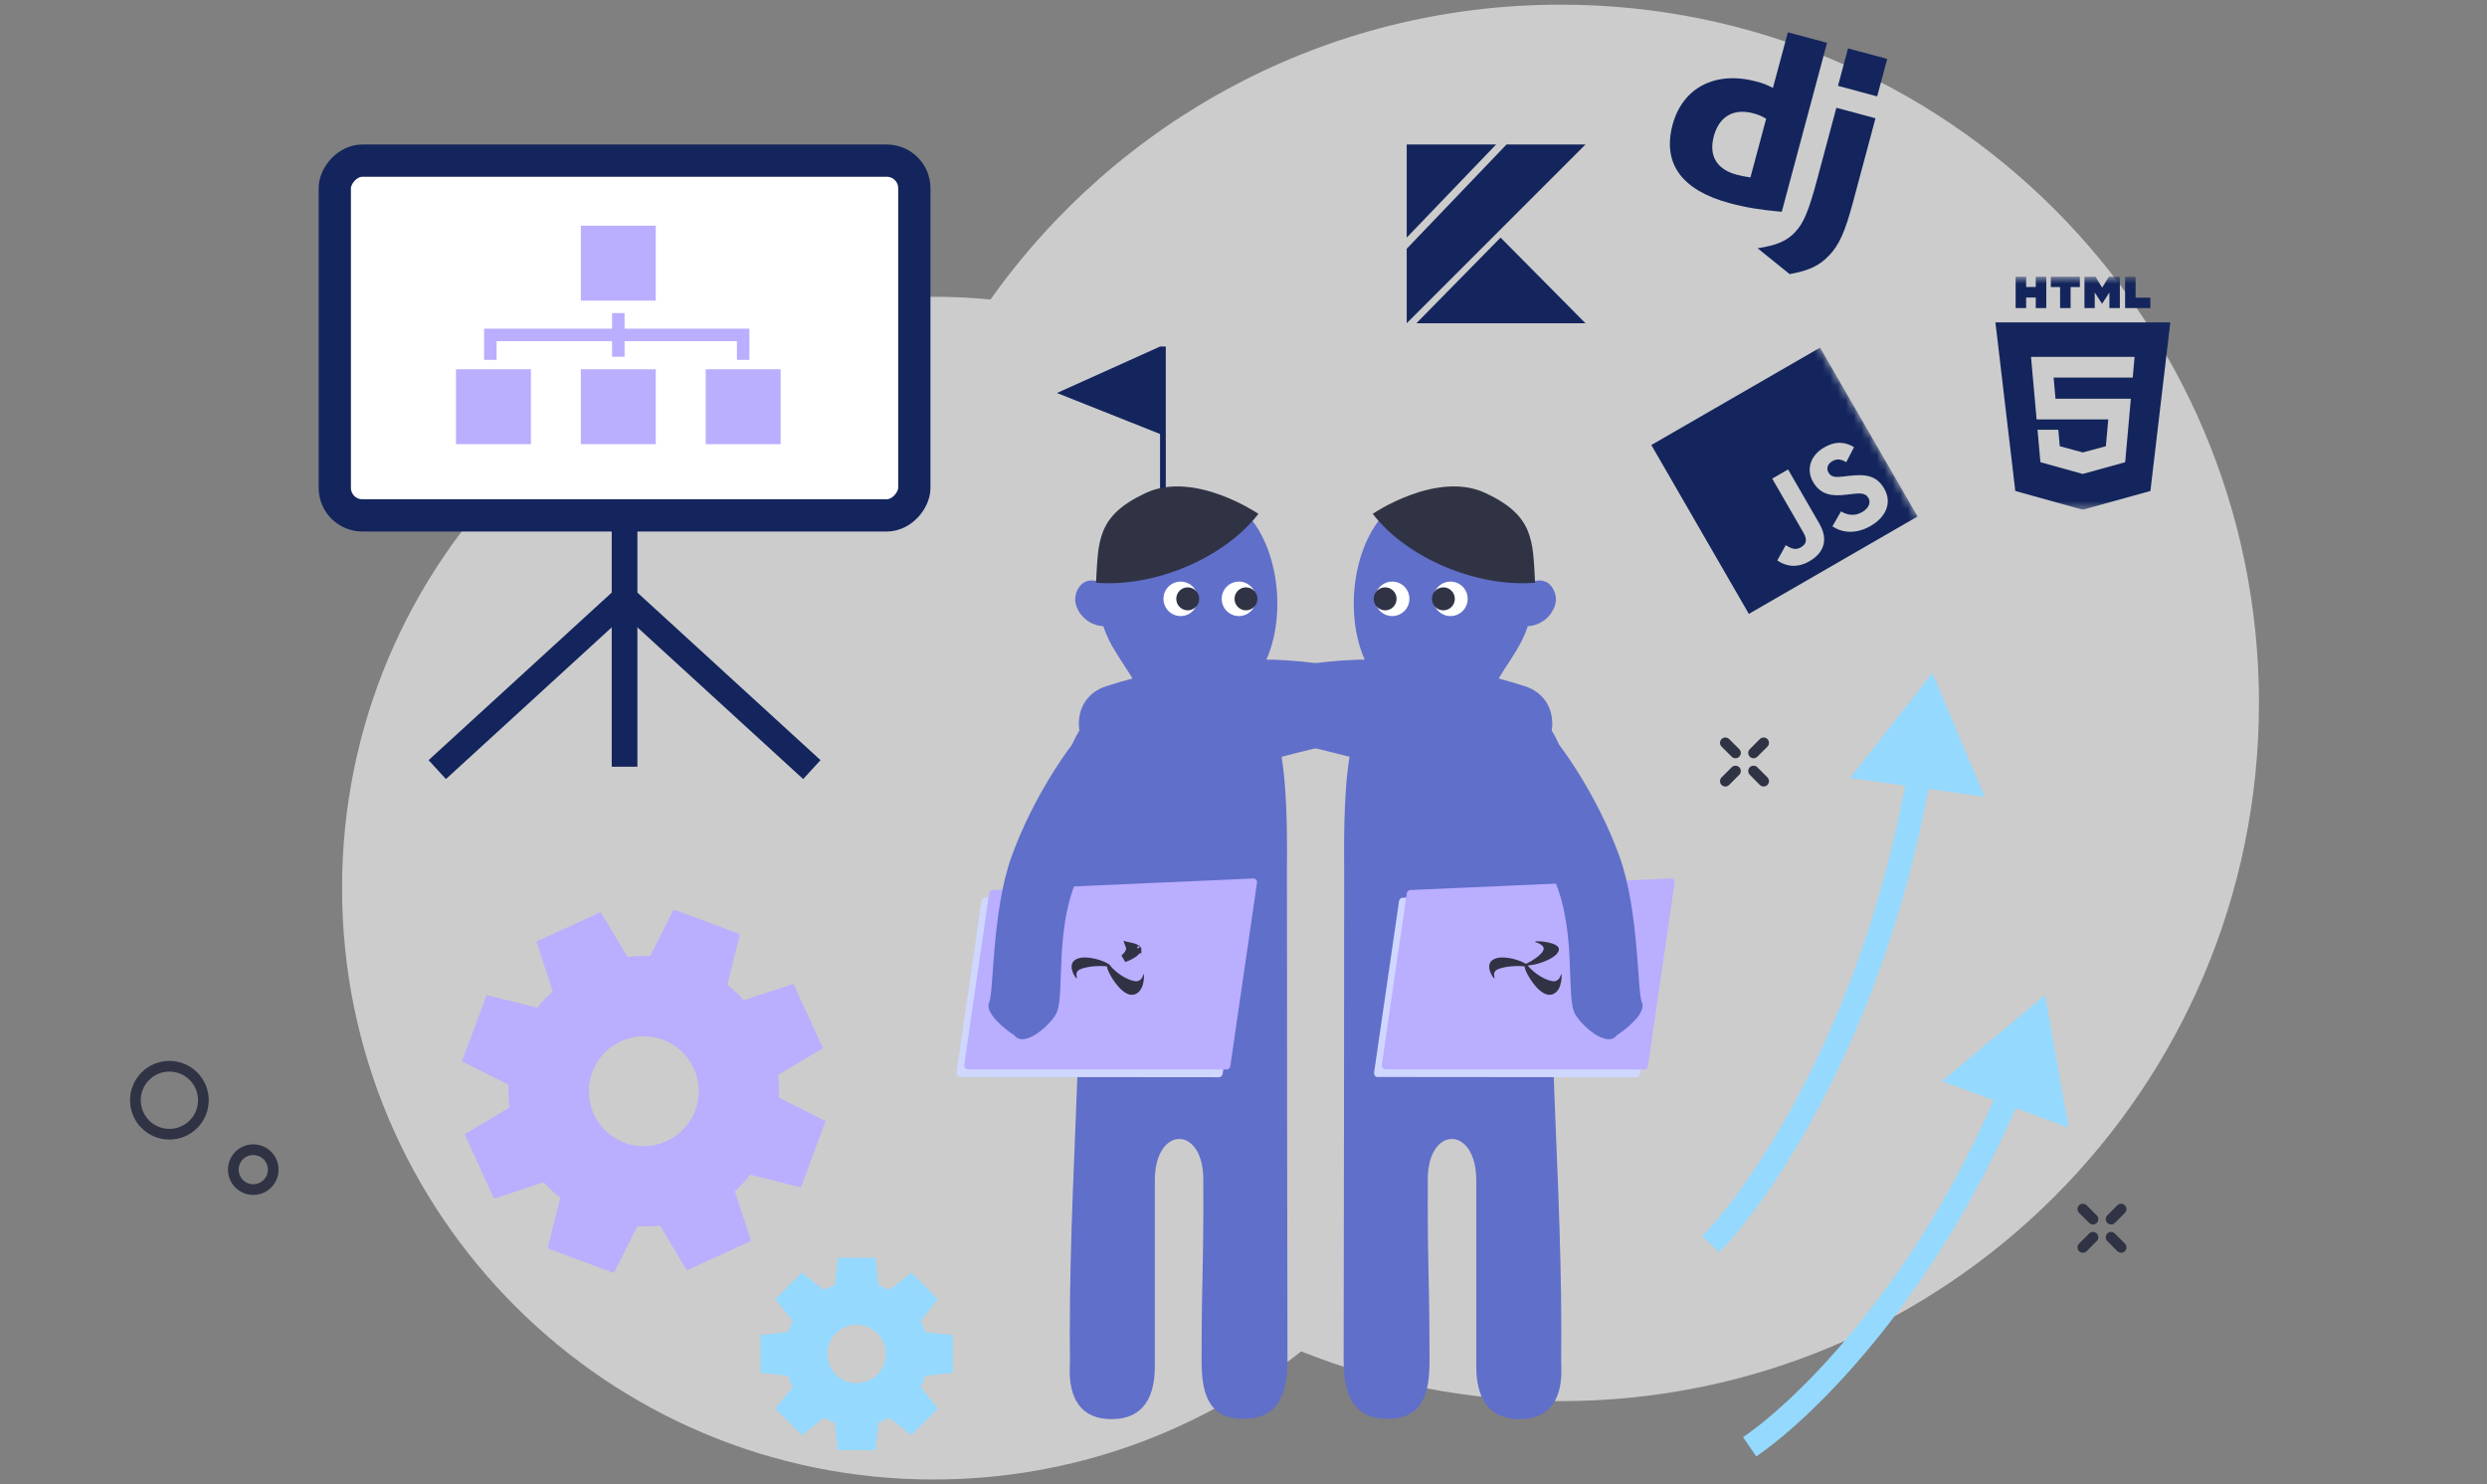 <svg width="320" height="191" viewBox="0 0 320 191" fill="none" xmlns="http://www.w3.org/2000/svg">
<rect x="0" y="0" width="320" height="191" fill="#808080" stroke="none"/>
<g clip-path="url(#clip0_7536_2915)">
<path opacity="0.6" fill-rule="evenodd" clip-rule="evenodd" d="M167.425 173.908C177.744 178.039 189.008 180.311 200.802 180.311C250.429 180.311 290.659 140.081 290.659 90.454C290.659 40.828 250.429 0.598 200.802 0.598C170.516 0.598 143.73 15.581 127.451 38.54C125.037 38.309 122.589 38.191 120.115 38.191C78.084 38.191 44.011 72.263 44.011 114.294C44.011 156.325 78.084 190.397 120.115 190.397C137.995 190.397 154.436 184.23 167.425 173.908Z" fill="white"/>
<path d="M263.14 128.06L249.866 139.137L266.164 145.109L263.14 128.06ZM225.975 187.428C233.532 182.278 249.205 166.679 259.912 141.302L257.143 140.129C246.645 165.013 231.327 180.145 224.275 184.951L225.975 187.428Z" fill="#95D9FF"/>
<path d="M248.64 86.599L238.048 100.112L255.37 102.535L248.64 86.599ZM221.213 161.157C228.572 153.574 242.793 131.921 248.392 100.127L245.412 99.581C239.907 130.836 225.939 151.949 219.011 159.089L221.213 161.157Z" fill="#95D9FF"/>
<path d="M149.263 44.598H150V65.598H149.263V55.848L136 50.575L149.263 44.598Z" fill="#13255C"/>
<path d="M32.587 153.088C34.005 153.088 35.154 151.938 35.154 150.52C35.154 149.103 34.005 147.953 32.587 147.953C31.169 147.953 30.02 149.103 30.02 150.52C30.02 151.938 31.169 153.088 32.587 153.088Z" stroke="#303344" stroke-width="1.375" stroke-miterlimit="10"/>
<path d="M21.795 145.962C24.21 145.962 26.169 144.004 26.169 141.588C26.169 139.173 24.21 137.215 21.795 137.215C19.38 137.215 17.421 139.173 17.421 141.588C17.421 144.004 19.38 145.962 21.795 145.962Z" stroke="#303344" stroke-width="1.375" stroke-miterlimit="10"/>
<path d="M222 95.596L223.302 96.891" stroke="#303344" stroke-width="1.375" stroke-linecap="round" stroke-linejoin="round"/>
<path d="M225.631 99.224L226.924 100.527" stroke="#303344" stroke-width="1.375" stroke-linecap="round" stroke-linejoin="round"/>
<path d="M225.631 96.891L226.924 95.596" stroke="#303344" stroke-width="1.375" stroke-linecap="round" stroke-linejoin="round"/>
<path d="M222 100.527L223.302 99.224" stroke="#303344" stroke-width="1.375" stroke-linecap="round" stroke-linejoin="round"/>
<path d="M268 155.596L269.302 156.891" stroke="#303344" stroke-width="1.375" stroke-linecap="round" stroke-linejoin="round"/>
<path d="M271.631 159.224L272.924 160.527" stroke="#303344" stroke-width="1.375" stroke-linecap="round" stroke-linejoin="round"/>
<path d="M271.631 156.891L272.924 155.596" stroke="#303344" stroke-width="1.375" stroke-linecap="round" stroke-linejoin="round"/>
<path d="M268 160.527L269.302 159.224" stroke="#303344" stroke-width="1.375" stroke-linecap="round" stroke-linejoin="round"/>
<rect x="-2.075" y="2.075" width="74.57" height="45.652" rx="3.547" transform="matrix(-1 0 0 1 115.571 18.598)" fill="white" stroke="#13255C" stroke-width="4.151"/>
<path d="M95.623 46.311V43.098H63.09V46.311" stroke="#BAAEFF" stroke-width="1.607"/>
<rect width="9.639" height="9.639" transform="matrix(-1 0 0 1 84.377 29.047)" fill="#BAAEFF"/>
<rect width="9.639" height="9.639" transform="matrix(-1 0 0 1 100.442 47.52)" fill="#BAAEFF"/>
<rect width="9.639" height="9.639" transform="matrix(-1 0 0 1 84.377 47.52)" fill="#BAAEFF"/>
<rect width="9.639" height="9.639" transform="matrix(-1 0 0 1 68.311 47.52)" fill="#BAAEFF"/>
<path d="M79.558 40.289V45.912" stroke="#BAAEFF" stroke-width="1.607"/>
<path d="M80.361 66.539V98.67" stroke="#13255C" stroke-width="3.301"/>
<path d="M56.263 99.04L80.361 76.984L104.459 99.04" stroke="#13255C" stroke-width="3.301"/>
<path d="M164.922 97.514C165.735 102.688 165.59 109.758 165.59 111.925C165.609 137.966 165.609 148.859 165.657 174.901C165.657 179.122 164.671 182.662 159.856 182.594C155.273 182.526 154.606 178.94 154.606 175.048C154.625 162.419 154.877 164.394 154.828 151.764C154.828 144.809 148.592 144.831 148.592 151.9V175.82C148.592 179.689 147.19 182.583 143.11 182.628C139.01 182.674 137.512 179.871 137.647 175.933C137.695 174.561 137.647 173.176 137.647 171.803C137.647 146.567 140.412 124.293 137.647 110.302C136.758 105.809 136.738 102.019 137.135 98.955C137.86 93.293 142.182 89.242 147.064 89.378C151.087 89.492 154.538 89.651 157.139 89.878C161.036 90.229 163.863 91.145 164.665 96.319L164.922 97.514Z" fill="#606FC9"/>
<path d="M160.363 114.047C160.336 114.043 160.308 114.041 160.28 114.043L126.726 115.532C126.504 115.542 126.317 115.719 126.283 115.954L123.07 138.045C123.031 138.311 123.203 138.557 123.452 138.593C123.472 138.596 123.494 138.599 123.516 138.598L156.848 138.629C157.077 138.63 157.275 138.447 157.31 138.207L160.744 114.595C160.783 114.328 160.612 114.081 160.364 114.045L160.363 114.047Z" fill="#D0D7FE"/>
<path d="M161.356 113.054C161.328 113.05 161.3 113.049 161.272 113.051L127.718 114.539C127.496 114.55 127.31 114.726 127.275 114.961L124.062 137.052C124.024 137.319 124.195 137.565 124.445 137.601C124.464 137.604 124.486 137.607 124.508 137.606L157.841 137.637C158.069 137.638 158.267 137.454 158.302 137.215L161.736 113.603C161.775 113.336 161.604 113.088 161.356 113.052L161.356 113.054Z" fill="#BAAEFF"/>
<path d="M145.194 122.692C145.34 122.455 145.468 122.111 145.335 121.757C145.689 121.831 145.995 121.931 146.195 122.047C146.302 122.108 146.343 122.151 146.356 122.171C146.344 122.235 146.296 122.338 146.159 122.477C146.011 122.626 145.796 122.781 145.528 122.93C145.25 123.086 144.934 123.224 144.62 123.34C144.846 123.141 145.053 122.922 145.194 122.692ZM146.363 122.185C146.362 122.185 146.36 122.182 146.359 122.176C146.363 122.182 146.363 122.185 146.363 122.185Z" fill="#D0D7FE" stroke="#303344" stroke-width="0.992"/>
<path d="M147.141 125.35C147.231 125.199 147.368 127.489 146.022 127.961C144.599 128.46 143.023 125.925 142.607 124.976C142.167 123.883 142.701 124.075 142.855 124.279C143.662 125.254 144.977 126.075 145.953 126.254C146.929 126.433 147.051 125.501 147.141 125.35Z" fill="#303344"/>
<path d="M138.56 125.892C138.516 126.079 137.333 124.447 138.194 123.642C138.992 122.898 140.826 123.263 141.92 123.703C143.014 124.143 142.943 124.433 142.623 124.39C141.219 124.162 139.106 124.482 138.696 124.928C138.333 125.324 138.606 125.707 138.56 125.892Z" fill="#303344"/>
<path fill-rule="evenodd" clip-rule="evenodd" d="M157.511 89.336C159.753 88.823 161.587 87.581 162.664 85.465C166.844 77.31 163.175 61.869 152.748 63.576C152.528 63.566 152.308 63.562 152.088 63.564C150.99 63.564 149.897 63.691 148.829 63.944C147.422 64.26 146.103 64.888 144.97 65.783C144.692 66.008 144.431 66.254 144.188 66.516C143.897 66.836 143.631 67.177 143.392 67.538C142.685 68.637 142.155 69.841 141.822 71.106C141.698 71.57 141.587 72.048 141.496 72.526C141.404 73.004 141.333 73.482 141.287 73.967C141.282 74.008 141.278 74.049 141.273 74.09C141.244 74.337 141.215 74.584 141.215 74.831C140.911 74.715 140.583 74.673 140.259 74.709C139.935 74.744 139.624 74.855 139.351 75.034C138.943 75.36 138.639 75.799 138.476 76.297C138.314 76.795 138.301 77.33 138.439 77.836C138.677 78.6 139.141 79.272 139.77 79.764C140.399 80.255 141.163 80.542 141.958 80.585C142.172 81.228 142.431 81.853 142.734 82.458C142.949 82.883 143.19 83.302 143.445 83.728C143.699 84.153 143.966 84.573 144.233 84.992L144.233 84.992C144.308 85.105 144.383 85.219 144.457 85.333C146.023 87.719 147.584 90.097 147.173 92.815C147.101 93.339 154.037 94.164 157.641 92.815C157.517 91.657 157.474 90.494 157.511 89.336Z" fill="#606FC9"/>
<path d="M141.025 74.987C148.554 75.618 157.542 71.804 161.918 66.125C161.918 66.125 153.7 60.511 147.409 63.448C141.118 66.386 141.329 69.591 141.025 74.987Z" fill="#303344"/>
<path d="M159.406 79.282C158.185 79.282 157.196 78.289 157.196 77.063C157.196 75.837 158.185 74.844 159.406 74.844C160.626 74.844 161.615 75.837 161.615 77.063C161.615 78.289 160.626 79.282 159.406 79.282Z" fill="white"/>
<path d="M159.42 77.066C159.42 77.567 159.825 77.97 160.318 77.97C160.811 77.97 161.216 77.567 161.216 77.066C161.216 76.564 160.811 76.161 160.318 76.161C159.825 76.161 159.42 76.564 159.42 77.066Z" fill="#303344" stroke="#303344" stroke-width="1.151"/>
<path d="M151.909 79.282C150.689 79.282 149.7 78.289 149.7 77.063C149.7 75.837 150.689 74.844 151.909 74.844C153.13 74.844 154.119 75.837 154.119 77.063C154.119 78.289 153.13 79.282 151.909 79.282Z" fill="white"/>
<path d="M152.822 78.545C152.009 78.545 151.349 77.883 151.349 77.066C151.349 76.248 152.009 75.586 152.822 75.586C153.636 75.586 154.295 76.248 154.295 77.066C154.295 77.883 153.636 78.545 152.822 78.545Z" fill="#303344"/>
<path d="M130.115 110.349C132.914 102.469 138.369 94.357 141.479 91.976C142.314 91.337 144.921 89.66 145.852 90.62C146.81 91.335 143.689 95.325 143.689 95.325L145.234 102.013C145.234 102.013 141.403 107.88 139.29 111.674C135.333 118.78 137.22 128.427 135.833 130.568C135.007 132.004 131.794 134.915 130.504 133.229C129.181 132.367 126.683 130.316 127.277 129.012C127.871 127.707 127.637 117.325 130.115 110.349Z" fill="#606FC9"/>
<path d="M174.591 84.9C164.906 85.23 154.034 88.413 150.314 91.013C149.315 91.712 146.55 94.004 147.283 95.368C147.737 96.677 153.239 94.628 153.239 94.628L160.085 98.678C160.085 98.678 167.908 96.504 172.84 95.499C182.075 93.618 192.069 99.083 194.921 98.302C196.796 97.893 199.639 96.042 199.727 93.348C199.805 90.946 198.489 89.036 196.2 88.306C191.552 86.825 183.165 84.608 174.591 84.9Z" fill="#606FC9"/>
<path d="M173.62 97.514C172.808 102.688 172.953 109.758 172.953 111.925C172.934 137.966 172.934 148.859 172.885 174.901C172.885 179.122 173.871 182.662 178.686 182.594C183.269 182.526 183.937 178.94 183.937 175.048C183.917 162.419 183.666 164.394 183.714 151.764C183.714 144.809 189.95 144.831 189.95 151.9V175.82C189.95 179.689 191.352 182.583 195.433 182.628C199.532 182.674 201.031 179.871 200.895 175.933C200.847 174.561 200.895 173.176 200.895 171.803C200.895 146.567 198.13 124.293 200.895 110.302C201.785 105.809 201.804 102.019 201.408 98.955C200.683 93.293 196.361 89.242 191.478 89.378C187.456 89.492 184.004 89.651 181.403 89.878C177.507 90.229 174.68 91.145 173.877 96.319L173.62 97.514Z" fill="#606FC9"/>
<path d="M214.095 114.047C214.068 114.043 214.04 114.041 214.012 114.043L180.458 115.532C180.236 115.542 180.049 115.719 180.015 115.954L176.802 138.045C176.763 138.311 176.935 138.557 177.184 138.593C177.204 138.596 177.226 138.599 177.248 138.598L210.58 138.629C210.809 138.63 211.007 138.447 211.041 138.207L214.476 114.595C214.514 114.328 214.344 114.081 214.096 114.045L214.095 114.047Z" fill="#D0D7FE"/>
<path d="M215.088 113.054C215.06 113.05 215.032 113.049 215.004 113.051L181.45 114.539C181.228 114.55 181.041 114.726 181.007 114.961L177.794 137.052C177.756 137.319 177.927 137.565 178.177 137.601C178.196 137.604 178.218 137.607 178.24 137.606L211.573 137.637C211.801 137.638 211.999 137.454 212.034 137.215L215.468 113.603C215.507 113.336 215.336 113.088 215.088 113.052L215.088 113.054Z" fill="#BAAEFF"/>
<path d="M197.505 121.191C197.693 121.005 200.692 121.245 200.584 122.209C200.487 123.07 198.78 123.803 197.628 124.077C196.475 124.352 195.842 124.229 196.153 124.127C197.309 123.615 198.907 122.521 198.584 121.888C198.32 121.371 197.432 121.262 197.505 121.191Z" fill="#303344"/>
<path d="M200.873 125.35C200.963 125.199 201.1 127.489 199.754 127.961C198.331 128.46 196.754 125.925 196.339 124.976C195.899 123.883 196.433 124.075 196.587 124.279C197.394 125.254 198.709 126.075 199.685 126.254C200.661 126.433 200.783 125.501 200.873 125.35Z" fill="#303344"/>
<path d="M192.292 125.892C192.248 126.079 191.065 124.447 191.926 123.642C192.723 122.898 194.558 123.263 195.652 123.703C196.746 124.143 196.675 124.433 196.355 124.39C194.951 124.162 192.838 124.482 192.428 124.928C192.065 125.324 192.338 125.707 192.292 125.892Z" fill="#303344"/>
<path fill-rule="evenodd" clip-rule="evenodd" d="M181.031 89.336C178.79 88.823 176.956 87.581 175.878 85.465C171.698 77.31 175.367 61.869 185.794 63.576C186.014 63.566 186.234 63.562 186.455 63.564C187.552 63.564 188.646 63.691 189.714 63.944C191.121 64.26 192.439 64.888 193.573 65.783C193.85 66.008 194.112 66.254 194.355 66.516C194.645 66.836 194.911 67.177 195.15 67.538C195.857 68.637 196.387 69.841 196.721 71.106C196.845 71.57 196.956 72.048 197.047 72.526C197.138 73.004 197.21 73.482 197.255 73.967C197.26 74.008 197.265 74.049 197.27 74.09C197.298 74.337 197.327 74.584 197.327 74.831C197.632 74.715 197.959 74.673 198.283 74.709C198.607 74.744 198.918 74.855 199.191 75.034C199.6 75.36 199.904 75.799 200.066 76.297C200.228 76.795 200.241 77.33 200.104 77.836C199.866 78.6 199.401 79.272 198.772 79.764C198.143 80.255 197.38 80.542 196.584 80.585C196.37 81.228 196.111 81.853 195.808 82.458C195.593 82.883 195.352 83.302 195.098 83.728C194.844 84.153 194.576 84.573 194.309 84.992L194.309 84.992C194.235 85.105 194.16 85.219 194.085 85.333C192.52 87.719 190.959 90.097 191.369 92.815C191.441 93.339 184.506 94.164 180.901 92.815C181.026 91.657 181.069 90.494 181.031 89.336Z" fill="#606FC9"/>
<path d="M197.517 74.987C189.988 75.618 181.001 71.804 176.625 66.125C176.625 66.125 184.842 60.511 191.133 63.448C197.425 66.386 197.213 69.591 197.517 74.987Z" fill="#303344"/>
<path d="M179.137 79.282C180.357 79.282 181.347 78.289 181.347 77.063C181.347 75.837 180.357 74.844 179.137 74.844C177.917 74.844 176.927 75.837 176.927 77.063C176.927 78.289 177.917 79.282 179.137 79.282Z" fill="white"/>
<path d="M178.225 78.545C179.038 78.545 179.698 77.883 179.698 77.066C179.698 76.248 179.038 75.586 178.225 75.586C177.411 75.586 176.751 76.248 176.751 77.066C176.751 77.883 177.411 78.545 178.225 78.545Z" fill="#303344"/>
<path d="M186.633 79.282C187.853 79.282 188.843 78.289 188.843 77.063C188.843 75.837 187.853 74.844 186.633 74.844C185.413 74.844 184.423 75.837 184.423 77.063C184.423 78.289 185.413 79.282 186.633 79.282Z" fill="white"/>
<path d="M185.72 78.545C186.534 78.545 187.193 77.883 187.193 77.066C187.193 76.248 186.534 75.586 185.72 75.586C184.907 75.586 184.247 76.248 184.247 77.066C184.247 77.883 184.907 78.545 185.72 78.545Z" fill="#303344"/>
<path d="M208.423 110.349C205.624 102.469 200.169 94.357 197.059 91.976C196.224 91.337 193.617 89.66 192.686 90.62C191.728 91.335 194.849 95.325 194.849 95.325L193.304 102.013C193.304 102.013 197.135 107.88 199.248 111.674C203.205 118.78 201.318 128.427 202.705 130.568C203.531 132.004 206.744 134.915 208.034 133.229C209.357 132.367 211.855 130.316 211.261 129.012C210.667 127.707 210.901 117.325 208.423 110.349Z" fill="#606FC9"/>
<path d="M163.952 84.9C173.637 85.23 184.508 88.413 188.228 91.013C189.227 91.712 191.993 94.004 191.259 95.368C190.805 96.677 185.303 94.628 185.303 94.628L178.458 98.678C178.458 98.678 170.635 96.504 165.703 95.499C156.468 93.618 146.473 99.083 143.622 98.302C141.746 97.893 138.903 96.042 138.816 93.348C138.737 90.946 140.053 89.036 142.343 88.306C146.991 86.825 155.377 84.608 163.952 84.9Z" fill="#606FC9"/>
<path d="M77.294 117.383L69.016 121.171L71.123 127.555C70.398 128.214 69.734 128.929 69.139 129.689L62.619 128.052L59.444 136.583L65.448 139.607C65.401 140.572 65.436 141.546 65.553 142.52L59.786 145.972L63.573 154.25L69.956 152.143C70.615 152.868 71.33 153.532 72.091 154.126L70.455 160.647L78.985 163.821L82.01 157.818C82.974 157.864 83.949 157.83 84.922 157.713L88.374 163.48L96.653 159.692L94.545 153.31C95.271 152.651 95.934 151.936 96.529 151.174L103.049 152.811L106.224 144.28L100.22 141.256C100.267 140.292 100.232 139.317 100.114 138.344L105.882 134.891L102.095 126.613L95.711 128.721C95.052 127.996 94.337 127.332 93.577 126.737L95.213 120.217L86.683 117.042L83.658 123.046C82.694 122.999 81.719 123.034 80.746 123.152L77.294 117.383ZM89.264 137.49C90.889 141.041 89.327 145.237 85.776 146.862C82.225 148.486 78.029 146.925 76.404 143.374C74.779 139.823 76.341 135.627 79.892 134.002C83.443 132.377 87.639 133.938 89.264 137.49Z" fill="#BAAEFF"/>
<path d="M122.602 176.659V171.816L119.046 171.422C118.888 170.925 118.689 170.446 118.453 169.99L120.688 167.197L117.264 163.773L114.471 166.008C114.015 165.772 113.536 165.573 113.039 165.414L112.645 161.859H107.802L107.408 165.414C106.911 165.572 106.432 165.771 105.976 166.008L103.183 163.773L99.759 167.197L101.994 169.99C101.758 170.446 101.559 170.925 101.4 171.422L97.845 171.816V176.659L101.4 177.053C101.558 177.55 101.757 178.029 101.994 178.485L99.759 181.278L103.183 184.702L105.976 182.467C106.432 182.703 106.911 182.902 107.408 183.06L107.802 186.616H112.645L113.039 183.06C113.536 182.902 114.015 182.703 114.471 182.467L117.264 184.702L120.688 181.278L118.453 178.485C118.689 178.029 118.888 177.55 119.046 177.053L122.602 176.659ZM110.223 178C108.146 178 106.461 176.316 106.461 174.238C106.461 172.16 108.146 170.475 110.223 170.475C112.301 170.475 113.986 172.16 113.986 174.238C113.986 176.316 112.301 178 110.223 178Z" fill="#95D9FF"/>
<g clip-path="url(#clip1_7536_2915)">
<path fill-rule="evenodd" clip-rule="evenodd" d="M235.084 5.508L230.042 4.157L228.122 11.319C227.451 10.953 226.736 10.675 225.994 10.49C220.726 9.077 216.493 11.274 215.209 16.065C213.877 21.037 216.389 24.485 222.545 26.142C224.601 26.692 226.551 27.021 229.257 27.254L235.084 5.508ZM225.614 14.587C226.237 14.754 226.708 14.945 227.249 15.284L225.227 22.828C224.484 22.726 224.021 22.634 223.464 22.485C220.88 21.793 219.843 20.037 220.512 17.54C221.199 14.974 223.065 13.904 225.614 14.587Z" fill="#13255C"/>
<path d="M238.399 26.108L241.317 15.219L236.282 13.87L233.799 23.137C232.703 27.227 232.06 28.72 230.979 29.869C229.939 30.997 228.632 31.57 226.146 31.946L230.269 35.274C232.773 34.83 234.102 34.175 235.32 32.901C236.613 31.581 237.395 29.857 238.399 26.108ZM242.827 7.581L237.784 6.23L236.493 11.051L241.535 12.402L242.827 7.581Z" fill="#13255C"/>
</g>
<g clip-path="url(#clip2_7536_2915)">
<mask id="mask0_7536_2915" style="mask-type:luminance" maskUnits="userSpaceOnUse" x="207" y="42" width="41" height="42">
<path d="M207 57.598L232.981 42.598L247.981 68.578L222 83.578L207 57.598Z" fill="white"/>
</mask>
<g mask="url(#mask0_7536_2915)">
<path fill-rule="evenodd" clip-rule="evenodd" d="M212.477 57.27L234.208 44.723L246.754 66.454L225.023 79L212.477 57.27ZM239.607 65.896C238.599 66.478 237.726 66.281 236.876 65.819L235.773 67.741C237.056 68.579 238.803 68.776 240.7 67.681C242.64 66.561 243.502 64.72 242.441 62.881C241.456 61.176 240.039 60.984 237.874 61.24L237.237 61.317C236.141 61.443 235.619 61.415 235.265 60.802C234.979 60.306 235.141 59.708 235.738 59.362C236.324 59.024 236.844 59.053 237.557 59.479L238.558 57.54C237.202 56.745 236.008 56.832 234.71 57.581C232.886 58.634 232.393 60.474 233.277 62.006C234.236 63.668 235.669 63.89 237.505 63.666L238.142 63.591C239.309 63.46 240.007 63.388 240.411 64.088C240.749 64.673 240.453 65.408 239.607 65.896ZM231.686 70.451C230.984 70.856 230.414 70.545 229.764 70.16L228.683 72.127C229.754 72.868 231.189 73.167 232.823 72.223C234.633 71.178 235.317 69.5 234.097 67.386L230.071 60.414L228.03 61.593L232.039 68.538C232.628 69.558 232.356 70.064 231.685 70.452" fill="#13255C"/>
</g>
</g>
<g clip-path="url(#clip3_7536_2915)">
<mask id="mask1_7536_2915" style="mask-type:luminance" maskUnits="userSpaceOnUse" x="253" y="35" width="30" height="31">
<path d="M253 35.598H283V65.598H253V35.598Z" fill="white"/>
</mask>
<g mask="url(#mask1_7536_2915)">
<path d="M259.35 35.598H260.703V36.934H261.94V35.598H263.293V39.643H261.94V38.289H260.703V39.643H259.351L259.35 35.598ZM265.07 36.939H263.88V35.598H267.614V36.939H266.423V39.643H265.07V36.939ZM268.206 35.598H269.616L270.484 37.019L271.35 35.598H272.76V39.643H271.414V37.638L270.484 39.076H270.46L269.529 37.639V39.643H268.206V35.598ZM273.433 35.598H274.786V38.306H276.686V39.644H273.433V35.598Z" fill="#13255C"/>
<path fill-rule="evenodd" clip-rule="evenodd" d="M259.307 63.186L256.75 41.492H279.25L276.691 63.183L267.987 65.596L259.307 63.186ZM264.479 51.311L264.236 48.586H274.418L274.655 45.926H261.33L262.047 53.972H271.269L270.96 57.422L267.993 58.225H267.99L265.028 57.425L264.838 55.303H262.165L262.538 59.481L267.987 60.993L273.446 59.481L274.111 52.026L274.176 51.312L264.479 51.311Z" fill="#13255C"/>
</g>
</g>
<g clip-path="url(#clip4_7536_2915)">
<path d="M182.246 41.598L193.076 30.577L204 41.598H182.246ZM181 18.598H192.5L181 30.577V18.598ZM193.84 18.598L181 32.015V41.598L204 18.598H193.84Z" fill="#13255C"/>
</g>
</g>
<defs>
<clipPath id="clip0_7536_2915">
<rect width="320" height="189.799" fill="white" transform="translate(0 0.598)"/>
</clipPath>
<clipPath id="clip1_7536_2915">
<rect width="30" height="30" fill="white" transform="translate(216.765 0.598) rotate(15)"/>
</clipPath>
<clipPath id="clip2_7536_2915">
<rect width="30" height="30" fill="white" transform="translate(207 57.598) rotate(-30)"/>
</clipPath>
<clipPath id="clip3_7536_2915">
<rect width="30" height="30" fill="white" transform="translate(251 35.598)"/>
</clipPath>
<clipPath id="clip4_7536_2915">
<rect width="23" height="23" fill="white" transform="translate(181 18.598)"/>
</clipPath>
</defs>
</svg>
